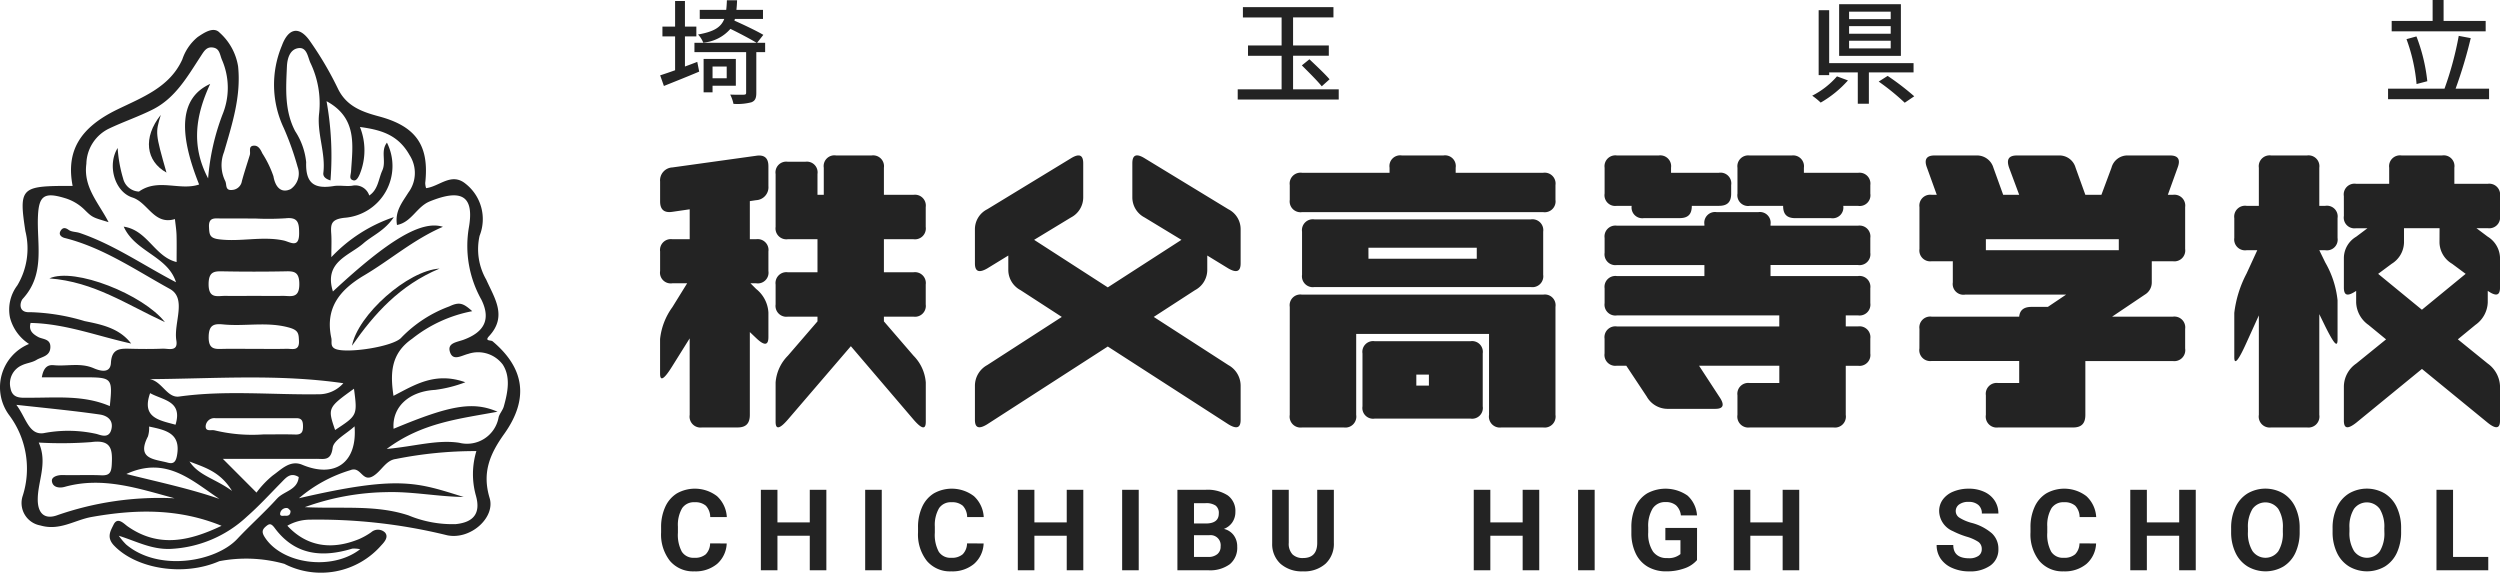 <svg xmlns="http://www.w3.org/2000/svg" width="220.891" height="50.601"><g fill="#232323"><path d="M60.936 29.898l-1.53 2.448q-1.084 1.752-1.084.667v-3.059a5.817 5.817 0 0 1 1.084-2.81l1.308-2.114h-1.305a.948.948 0 0 1-1.084-1.085v-1.724a.959.959 0 0 1 1.084-1.085h1.53v-2.643l-1.53.223q-1.084.167-1.084-.918v-1.753a1.142 1.142 0 0 1 1.084-1.251l7.4-1.03q1.084-.167 1.085.918v1.753a1.144 1.144 0 0 1-1.085 1.252l-.556.083v3.366h.556a.959.959 0 0 1 1.085 1.085v1.724a.948.948 0 0 1-1.085 1.085h-.5l.5.5a2.866 2.866 0 0 1 1.085 2.086v2.17q0 1.126-1.085.083l-.556-.528v7.316c0 .751-.334 1.112-1.085 1.112h-3.144a.967.967 0 0 1-1.085-1.112zm7.594-4.757a.959.959 0 0 1 1.085-1.084h2.615v-2.921h-2.615a.959.959 0 0 1-1.085-1.085v-4.673a.948.948 0 0 1 1.085-1.085h1.53a.948.948 0 0 1 1.085 1.085v1.835h.556v-2.392a.948.948 0 0 1 1.085-1.085h3.143a.959.959 0 0 1 1.085 1.085v2.392h2.61a.959.959 0 0 1 1.085 1.085v1.753a.959.959 0 0 1-1.085 1.085h-2.61v2.921h2.61a.959.959 0 0 1 1.085 1.084v1.753a.959.959 0 0 1-1.085 1.085h-2.61v.417l2.615 3.032a3.76 3.76 0 0 1 1.085 2.365v3.477c0 .723-.362.639-1.085-.2l-5.535-6.482-5.564 6.482c-.723.834-1.085.918-1.085.2v-3.477a3.76 3.76 0 0 1 1.085-2.365l2.615-3.032v-.417h-2.615a.959.959 0 0 1-1.085-1.085zm17.61-4.895a1.969 1.969 0 0 1 1.085-1.753l7.4-4.506c.723-.445 1.085-.306 1.085.445v3.032a2 2 0 0 1-1.085 1.752l-3.254 1.975 6.509 4.2 6.509-4.2-3.255-1.975a2 2 0 0 1-1.085-1.752v-3.036c0-.751.362-.89 1.085-.445l7.4 4.506a1.968 1.968 0 0 1 1.084 1.753v3.032c0 .723-.361.862-1.084.445l-1.864-1.141v1.252a2.025 2.025 0 0 1-1.085 1.808l-3.644 2.364 6.593 4.256a2.081 2.081 0 0 1 1.084 1.809v3.032c0 .723-.361.834-1.084.389L97.88 30.617l-10.654 6.871c-.723.445-1.085.334-1.085-.389v-3.032a2.082 2.082 0 0 1 1.085-1.809l6.592-4.256-3.644-2.364a2.024 2.024 0 0 1-1.084-1.808v-1.252l-1.864 1.141c-.723.417-1.085.278-1.085-.445zm27.819-3.895a.959.959 0 0 1 1.085-1.085h7.732v-.445a.948.948 0 0 1 1.085-1.085h3.672a.948.948 0 0 1 1.085 1.085v.445h7.733a.959.959 0 0 1 1.085 1.085v1.308a.959.959 0 0 1-1.085 1.085h-21.307a.959.959 0 0 1-1.085-1.085zm0 10.765a.947.947 0 0 1 1.085-1.084h21.307a.948.948 0 0 1 1.085 1.084v9.542a.967.967 0 0 1-1.085 1.112h-3.7a.967.967 0 0 1-1.085-1.112v-7.15h-11.738v7.15a.967.967 0 0 1-1.085 1.112h-3.7a.967.967 0 0 1-1.085-1.112zm2.169-7.733h19.138a.959.959 0 0 1 1.085 1.085v3.811a.959.959 0 0 1-1.085 1.085h-19.138a.958.958 0 0 1-1.084-1.085v-3.811a.959.959 0 0 1 1.084-1.085zm4.256 11.85a.948.948 0 0 1 1.085-1.084h8.456a.948.948 0 0 1 1.084 1.079v4.674a.948.948 0 0 1-1.085 1.084h-8.455a.948.948 0 0 1-1.085-1.084zm.529-8.373h9.569v-.973h-9.573zm5.34 11.211v-.974h-1.112v.974zm15.524-16.969v-2.281a.959.959 0 0 1 1.085-1.085h3.7a.959.959 0 0 1 1.085 1.085v.445h4.228a.948.948 0 0 1 1.085 1.085v.751c0 .752-.334 1.085-1.085 1.085h-2.393c0 .751-.334 1.085-1.084 1.085h-3.144a.948.948 0 0 1-1.085-1.085h-1.307a.948.948 0 0 1-1.085-1.085zm0 3.922a.959.959 0 0 1 1.085-1.084h7.733v-.111a.948.948 0 0 1 1.085-1.085h3.672a.948.948 0 0 1 1.085 1.085v.111h7.732a.958.958 0 0 1 1.085 1.084v1.308a.959.959 0 0 1-1.085 1.085h-7.732v.973h7.732a.959.959 0 0 1 1.085 1.085v1.308a.959.959 0 0 1-1.085 1.085h-1.084v.973h1.084a.959.959 0 0 1 1.085 1.085v1.307a.958.958 0 0 1-1.085 1.085h-1.084v4.34A.967.967 0 0 1 162 37.77h-7.4a.968.968 0 0 1-1.085-1.112v-1.73a.959.959 0 0 1 1.085-1.085h2.614v-1.53h-7.093l1.78 2.726q.752 1.084-.334 1.085h-4.258a2.115 2.115 0 0 1-1.809-1.085l-1.808-2.726h-.834a.959.959 0 0 1-1.085-1.085v-1.3a.959.959 0 0 1 1.085-1.085h14.353v-.973h-14.349a.959.959 0 0 1-1.085-1.085v-1.308a.959.959 0 0 1 1.085-1.085h7.733v-.973h-7.733a.959.959 0 0 1-1.085-1.085zm11.739-6.2a.959.959 0 0 1 1.085-1.085h3.7a.959.959 0 0 1 1.085 1.085v.445h4.784a.959.959 0 0 1 1.085 1.085v.751a.948.948 0 0 1-1.085 1.085h-1.307a.948.948 0 0 1-1.085 1.085h-3.143c-.751 0-1.085-.334-1.085-1.085h-2.948a.948.948 0 0 1-1.085-1.085zm16.08 14.24a.958.958 0 0 1 1.084-1.085h7.729c.055-.584.417-.863 1.084-.863h1.447l1.613-1.084h-8.924a.948.948 0 0 1-1.085-1.085v-1.864h-1.864a.959.959 0 0 1-1.084-1.085v-3.7a.959.959 0 0 1 1.084-1.085h.446l-.863-2.392q-.417-1.085.668-1.085h3.7a1.509 1.509 0 0 1 1.5 1.085l.863 2.392h1.415l-.891-2.392c-.25-.723-.055-1.085.7-1.085h3.7a1.478 1.478 0 0 1 1.474 1.085l.862 2.392h1.419l.89-2.392a1.456 1.456 0 0 1 1.474-1.085h3.7q1.085 0 .667 1.085l-.862 2.392h.445a.959.959 0 0 1 1.085 1.085v3.7a.959.959 0 0 1-1.085 1.085h-1.864v1.864a1.243 1.243 0 0 1-.612 1.085l-2.893 1.947h5.369a.959.959 0 0 1 1.085 1.085v1.724a.968.968 0 0 1-1.085 1.113h-7.733v4.757c0 .751-.334 1.112-1.085 1.112h-6.62a.967.967 0 0 1-1.085-1.112v-1.73a.959.959 0 0 1 1.085-1.085h1.86v-1.947h-7.734a.968.968 0 0 1-1.084-1.113zm5.869-7.928v.973h11.744v-.973zm24.119 6.732l-1.085 2.392c-.723 1.613-1.085 2.031-1.085 1.307v-3.922a9.985 9.985 0 0 1 1.085-3.477l.946-2.059h-.946a.959.959 0 0 1-1.085-1.085v-1.752a.959.959 0 0 1 1.085-1.085h1.085v-3.366a.959.959 0 0 1 1.085-1.085h3.171a.959.959 0 0 1 1.085 1.085v3.366h.528a.948.948 0 0 1 1.085 1.085v1.752a.948.948 0 0 1-1.085 1.085h-.528l.528 1.085a8.4 8.4 0 0 1 1.085 3.338v3.477c0 .751-.334.334-1.085-1.168l-.528-1.085v8.9a.968.968 0 0 1-1.085 1.112h-3.171a.967.967 0 0 1-1.085-1.112zm7.51-10.543a.948.948 0 0 1 1.085-1.085h2.921v-1.419a.959.959 0 0 1 1.085-1.085h3.588a.948.948 0 0 1 1.085 1.085v1.419h2.951a.959.959 0 0 1 1.084 1.085v1.752a.959.959 0 0 1-1.084 1.085h-1l1 .751a2.272 2.272 0 0 1 1.084 1.864v2.615c0 .751-.361.806-1.084.306v1.029a2.535 2.535 0 0 1-1.085 1.975l-1.558 1.28 2.643 2.142a2.58 2.58 0 0 1 1.084 2v3.031c0 .723-.361.779-1.084.2l-5.814-4.757-5.814 4.757c-.751.584-1.085.528-1.085-.2v-3.027a2.5 2.5 0 0 1 1.085-2l2.643-2.142-1.558-1.28a2.535 2.535 0 0 1-1.085-1.975v-1.029c-.751.5-1.085.445-1.085-.306v-2.615a2.207 2.207 0 0 1 1.085-1.864l1-.751h-1a.948.948 0 0 1-1.085-1.085zm8.457 2.837h-3.142v1.28a2.268 2.268 0 0 1-1.085 1.863l-1.2.891 3.867 3.171 3.866-3.171-1.2-.891a2.236 2.236 0 0 1-1.112-1.863zM64.209 48.017a2.521 2.521 0 0 1-.847 1.807 2.979 2.979 0 0 1-2.014.659 2.676 2.676 0 0 1-2.151-.92 3.772 3.772 0 0 1-.784-2.527v-.435a4.244 4.244 0 0 1 .362-1.806 2.708 2.708 0 0 1 1.032-1.2 3.227 3.227 0 0 1 3.543.241 2.707 2.707 0 0 1 .869 1.851h-1.465a1.489 1.489 0 0 0-.383-1 1.419 1.419 0 0 0-1-.311 1.245 1.245 0 0 0-1.1.526 2.928 2.928 0 0 0-.373 1.628v.537a3.143 3.143 0 0 0 .349 1.684 1.22 1.22 0 0 0 1.1.533 1.446 1.446 0 0 0 1.013-.31 1.4 1.4 0 0 0 .383-.96zm8.805 2.368h-1.465v-3.047h-2.856v3.047h-1.465v-7.109h1.465v2.881h2.856v-2.881h1.465zm4.895 0h-1.465v-7.109h1.465zm9-2.368a2.514 2.514 0 0 1-.847 1.807 2.977 2.977 0 0 1-2.014.659 2.678 2.678 0 0 1-2.151-.92 3.777 3.777 0 0 1-.783-2.527v-.435a4.259 4.259 0 0 1 .361-1.806 2.71 2.71 0 0 1 1.033-1.2 3.226 3.226 0 0 1 3.542.241 2.707 2.707 0 0 1 .869 1.851h-1.465a1.479 1.479 0 0 0-.383-1 1.418 1.418 0 0 0-1-.311 1.246 1.246 0 0 0-1.1.526 2.946 2.946 0 0 0-.373 1.628v.537a3.143 3.143 0 0 0 .349 1.684 1.222 1.222 0 0 0 1.1.533 1.444 1.444 0 0 0 1.013-.31 1.4 1.4 0 0 0 .384-.96zm8.808 2.368h-1.464v-3.047h-2.857v3.047h-1.465v-7.109h1.465v2.881h2.857v-2.881h1.464zm4.897 0h-1.465v-7.109h1.465zm3.418 0v-7.109h2.49a3.265 3.265 0 0 1 1.963.5 1.694 1.694 0 0 1 .669 1.452 1.609 1.609 0 0 1-.269.921 1.549 1.549 0 0 1-.747.583 1.5 1.5 0 0 1 .862.552 1.63 1.63 0 0 1 .315 1.015 1.876 1.876 0 0 1-.654 1.553 2.943 2.943 0 0 1-1.866.537zm1.465-4.131h1.084q1.107-.018 1.108-.883a.817.817 0 0 0-.281-.7 1.478 1.478 0 0 0-.886-.213h-1.025zm0 1.036v1.919h1.255a1.21 1.21 0 0 0 .808-.247.846.846 0 0 0 .29-.681.892.892 0 0 0-1.011-.991zm12.358-4.014v4.683a2.4 2.4 0 0 1-.73 1.845 2.814 2.814 0 0 1-1.995.679 2.851 2.851 0 0 1-1.978-.659 2.359 2.359 0 0 1-.747-1.812v-4.736h1.465v4.692a1.355 1.355 0 0 0 .335 1.019 1.283 1.283 0 0 0 .925.319q1.234 0 1.255-1.3v-4.731zm18.147 7.109h-1.465v-3.047h-2.856v3.047h-1.465v-7.109h1.465v2.881h2.856v-2.881h1.465zm4.897 0h-1.465v-7.109h1.465zm9.042-.898a2.533 2.533 0 0 1-1.118.735 4.678 4.678 0 0 1-1.6.261 3.179 3.179 0 0 1-1.619-.4 2.687 2.687 0 0 1-1.074-1.17 4.114 4.114 0 0 1-.388-1.8v-.485a4.357 4.357 0 0 1 .359-1.843 2.65 2.65 0 0 1 1.035-1.192 3.4 3.4 0 0 1 3.562.191 2.573 2.573 0 0 1 .844 1.755h-1.425a1.419 1.419 0 0 0-.432-.894 1.386 1.386 0 0 0-.921-.283 1.3 1.3 0 0 0-1.138.561 2.958 2.958 0 0 0-.395 1.67v.454a2.813 2.813 0 0 0 .425 1.69 1.453 1.453 0 0 0 1.245.571 1.628 1.628 0 0 0 1.177-.351v-1.229h-1.333v-1.079h2.8zm9.033.898h-1.465v-3.047h-2.856v3.047h-1.465v-7.109h1.465v2.881h2.856v-2.881h1.465zm16.127-1.865a.753.753 0 0 0-.293-.637 3.845 3.845 0 0 0-1.055-.468 7.471 7.471 0 0 1-1.206-.487 1.968 1.968 0 0 1-1.211-1.762 1.714 1.714 0 0 1 .325-1.028 2.123 2.123 0 0 1 .932-.706 3.518 3.518 0 0 1 1.365-.254 3.193 3.193 0 0 1 1.357.277 2.161 2.161 0 0 1 .926.778 2.035 2.035 0 0 1 .329 1.143h-1.461a.957.957 0 0 0-.308-.759 1.263 1.263 0 0 0-.864-.272 1.343 1.343 0 0 0-.835.228.713.713 0 0 0-.3.6.687.687 0 0 0 .349.582 3.945 3.945 0 0 0 1.028.439 4.446 4.446 0 0 1 1.821.933 1.855 1.855 0 0 1 .571 1.386 1.715 1.715 0 0 1-.7 1.449 3.064 3.064 0 0 1-1.88.524 3.632 3.632 0 0 1-1.494-.3 2.359 2.359 0 0 1-1.028-.823 2.106 2.106 0 0 1-.354-1.211h1.47q0 1.177 1.406 1.177a1.377 1.377 0 0 0 .816-.212.694.694 0 0 0 .294-.597zm10.102-.503a2.521 2.521 0 0 1-.847 1.807 2.981 2.981 0 0 1-2.015.659 2.678 2.678 0 0 1-2.151-.92 3.777 3.777 0 0 1-.783-2.527v-.435a4.259 4.259 0 0 1 .361-1.806 2.71 2.71 0 0 1 1.033-1.2 3.226 3.226 0 0 1 3.542.241 2.707 2.707 0 0 1 .869 1.851h-1.464a1.489 1.489 0 0 0-.384-1 1.416 1.416 0 0 0-1-.311 1.244 1.244 0 0 0-1.1.526 2.936 2.936 0 0 0-.374 1.628v.537a3.143 3.143 0 0 0 .349 1.684 1.222 1.222 0 0 0 1.1.533 1.449 1.449 0 0 0 1.014-.31 1.409 1.409 0 0 0 .383-.96zm8.806 2.368h-1.465v-3.047h-2.855v3.047h-1.465v-7.109h1.465v2.881h2.857v-2.881h1.463zm9.181-3.393a4.3 4.3 0 0 1-.371 1.841 2.8 2.8 0 0 1-1.062 1.22 3.137 3.137 0 0 1-3.162 0 2.82 2.82 0 0 1-1.074-1.213 4.168 4.168 0 0 1-.386-1.814v-.352a4.269 4.269 0 0 1 .378-1.847 2.817 2.817 0 0 1 1.07-1.226 3.129 3.129 0 0 1 3.159 0 2.809 2.809 0 0 1 1.069 1.226 4.242 4.242 0 0 1 .379 1.842zm-1.485-.322a2.994 2.994 0 0 0-.4-1.7 1.414 1.414 0 0 0-2.28-.007 2.964 2.964 0 0 0-.406 1.682v.347a3.025 3.025 0 0 0 .4 1.689 1.4 1.4 0 0 0 2.285.023 3.011 3.011 0 0 0 .4-1.688zm10.449.322a4.3 4.3 0 0 1-.371 1.841 2.8 2.8 0 0 1-1.062 1.22 3.137 3.137 0 0 1-3.162 0 2.82 2.82 0 0 1-1.074-1.213 4.181 4.181 0 0 1-.386-1.814v-.352a4.255 4.255 0 0 1 .379-1.847 2.809 2.809 0 0 1 1.069-1.226 3.129 3.129 0 0 1 3.159 0 2.809 2.809 0 0 1 1.069 1.226 4.242 4.242 0 0 1 .379 1.842zm-1.485-.322a2.994 2.994 0 0 0-.4-1.7 1.414 1.414 0 0 0-2.28-.007 2.956 2.956 0 0 0-.4 1.682v.347a3.026 3.026 0 0 0 .4 1.689 1.4 1.4 0 0 0 2.285.023 3.011 3.011 0 0 0 .4-1.688zm6.074 2.539h3.111v1.176h-4.576v-7.109h1.465zM60.519 5.877c.359-.13.729-.27 1.089-.41l.17.86c-1.059.449-2.219.909-3.118 1.269l-.33-.939c.37-.12.819-.27 1.319-.45V3.218H58.53v-.869h1.119V.09h.87v2.259h1.009v.869h-1.009zm7.086-1.27h-.78v3.6c0 .46-.1.7-.429.829a4.878 4.878 0 0 1-1.59.14 3.2 3.2 0 0 0-.289-.819c.539.02 1.059.02 1.209.01s.2-.04.2-.18V4.608h-4.568v-.829h5.487c-.539-.33-1.489-.829-2.308-1.229a3.6 3.6 0 0 1-2.4 1.219 2.211 2.211 0 0 0-.46-.72c1.409-.25 2.029-.639 2.319-1.378h-2.169v-.8h2.339c.03-.25.05-.54.06-.85h.9c-.01.31-.03.59-.06.85h2.349v.8h-2.479l-.05.149c.85.38 1.969.91 2.559 1.26l-.55.7h.71zm-4.647 2.969v.58h-.79V5.208h2.848v2.368zm0-1.7v1.04h1.251v-1.04zm55.327 2.02v.9h-8.925v-.9h3.878V4.928h-2.969v-.909h2.969V1.541h-3.419V.628h8v.91h-3.568v2.478h3.158v.909h-3.158v2.969zm-2.589-2.659c.58.55 1.38 1.3 1.779 1.769l-.689.62c-.38-.48-1.179-1.269-1.759-1.849zm47.582 1.869a9.636 9.636 0 0 1-2.409 1.959 6.078 6.078 0 0 0-.749-.609 7.293 7.293 0 0 0 2.189-1.709zm1.849-.709v2.768h-.979V6.397h-2.529v.239h-.929V.9h.929v4.677h7.456v.82zm2.829-1.459h-5.457V.37h5.457zm-.9-3.908h-3.678v.659h3.678zm0 1.279h-3.678v.67h3.678zm0 1.289h-3.678v.68h3.678zm-.27 3.109a23.135 23.135 0 0 1 2.349 1.8l-.84.57a20.535 20.535 0 0 0-2.3-1.869zm53.139 1.129v.929H211v-.929h4.987a29.2 29.2 0 0 0 1.259-4.667l1.06.2a40.624 40.624 0 0 1-1.339 4.468zm-.3-5.067h-8.305v-.92h3.618V0h.969v1.849h3.718zm-6.106 4.657a15.307 15.307 0 0 0-.89-3.967l.879-.241a15.445 15.445 0 0 1 .96 3.958zM43.523 30.156c-.149-.126-.75.016-.3-.468 1.615-1.75.466-3.346-.257-4.971a5.4 5.4 0 0 1-.592-3.881 3.971 3.971 0 0 0-1.236-4.6c-1.256-1.032-2.306.244-3.489.388a1.529 1.529 0 0 1-.077-.459c.367-3.318-.815-5-4.079-5.879-1.462-.393-2.849-.868-3.616-2.413a29.788 29.788 0 0 0-2.55-4.328c-.939-1.283-1.869-1.019-2.423.493a8.944 8.944 0 0 0 .176 7.289 25.5 25.5 0 0 1 1.217 3.422 1.681 1.681 0 0 1-.611 1.957c-.806.393-1.355-.126-1.526-1.133a9.272 9.272 0 0 0-.982-2.023c-.158-.346-.347-.69-.722-.68-.554.013-.292.525-.383.823-.235.77-.492 1.534-.7 2.309a.923.923 0 0 1-.843.78c-.677.077-.464-.472-.636-.8a3.166 3.166 0 0 1-.1-2.545c.715-2.465 1.517-4.911 1.244-7.567a5.066 5.066 0 0 0-1.634-2.986c-.538-.569-1.382.017-1.933.384a4.308 4.308 0 0 0-1.361 1.979c-1.1 2.446-3.49 3.334-5.727 4.418-3.364 1.629-4.552 3.719-3.966 6.762h-.9c-3.669.029-3.838.332-3.273 4a6.34 6.34 0 0 1-.715 4.792 3.543 3.543 0 0 0-.645 2.847 3.959 3.959 0 0 0 1.682 2.326 4.139 4.139 0 0 0-1.787 6.246 7.894 7.894 0 0 1 1.24 7.136 2.013 2.013 0 0 0 1.548 2.653c1.713.5 3.032-.483 4.516-.747 3.885-.691 7.671-.78 11.495.778-2.837 1.347-5.546 1.975-8.3.051-.32-.224-.894-.889-1.249-.142-.243.513-.652 1.1.045 1.832 1.971 2.066 6.138 2.763 9.3 1.386a12.559 12.559 0 0 1 5.751.235 7.078 7.078 0 0 0 8.583-1.658c.279-.292.641-.727.311-1.109a.9.9 0 0 0-1.224-.021 6.272 6.272 0 0 1-1.051.592c-2.484 1.025-4.676.644-6.355-1.172a4.031 4.031 0 0 1 1.9-.535 47.711 47.711 0 0 1 12.225 1.379c2.067.425 4.265-1.574 3.749-3.285-.675-2.237 0-3.868 1.278-5.659 2.235-3.134 1.788-5.836-1.018-8.196zM22.544 19.307a24.117 24.117 0 0 0 2.678-.019c1.122-.127 1.21.415 1.208 1.332 0 1.371-.807.75-1.373.628-1.885-.4-3.779.133-5.678-.1-.864-.1-.882-.426-.913-1.09-.041-.883.513-.756 1.041-.756zm5.412 21.234c.677 0 1.285.2 1.436-.973.088-.68 1.209-1.226 1.936-1.9.256 3.23-1.75 4.6-4.617 3.4-1.082-.457-1.86.416-2.617.948a8.438 8.438 0 0 0-1.431 1.507l-2.972-2.979c2.557 0 5.411.002 8.265-.003zm-8.975-2.51c-.3-.094-.827.157-.809-.383a.767.767 0 0 1 .856-.7h7.158c.475 0 .577.248.586.669.01.489-.076.794-.667.776-.954-.03-1.909-.008-2.863-.008a14.1 14.1 0 0 1-4.261-.357zm10.628-.037c-.667-1.944-.653-1.977 1.668-3.648.308 2.353.308 2.353-1.668 3.648zm-1.478-3.157c-4.1.058-8.2-.371-12.3.2-1.064.147-1.5-1.33-2.594-1.537 5.683-.038 11.334-.474 17.1.36a2.887 2.887 0 0 1-2.206.977zm-15.057 3.72a2.535 2.535 0 0 0 .1-.869c1.462.311 2.838.576 2.459 2.584-.109.576-.337.734-.8.609-1.16-.316-2.816-.291-1.759-2.324zm.19-3.821c1.134.639 2.894.675 2.244 2.79-1.459-.398-3.014-.624-2.244-2.79zm5.173-4.971c.016-1.062.465-1.182 1.282-1.1 1.936.193 3.883-.266 5.84.283.83.233.83.553.857 1.176.042.937-.617.681-1.094.694-.957.025-1.914.007-2.871.007-.9 0-1.795-.015-2.692 0-.75.022-1.339.085-1.322-1.06zm6.508-3.622c-.833.015-1.665 0-2.5 0s-1.665.014-2.5 0c-.707-.015-1.51.306-1.514-1.028 0-1.219.6-1.152 1.42-1.137q2.586.046 5.172 0c.817-.014 1.429-.1 1.424 1.131.001 1.329-.791 1.019-1.502 1.034zM.926 34.292a1.758 1.758 0 0 1 1.005-2.016c.407-.2.909-.237 1.289-.474.464-.287 1.2-.311 1.23-1.11.033-.779-.689-.7-1.083-.92-.543-.3-.834-.621-.665-1.237 3.071.057 5.92 1.168 8.887 1.82-1.046-1.374-2.651-1.688-4.109-1.983a18.3 18.3 0 0 0-4.831-.79c-1.078.071-.893-.906-.63-1.191 2-2.176 1.223-4.817 1.335-7.3.081-1.786.553-2.135 2.334-1.6a4.155 4.155 0 0 1 1.786 1.044c.7.694.722.673 2.12 1.094-.894-1.728-2.241-3.085-1.963-5.156a3.542 3.542 0 0 1 1.947-3.085c1.292-.622 2.664-1.08 3.941-1.726 1.971-1 3.035-2.885 4.183-4.641.325-.495.543-.936 1.167-.812.544.108.554.622.739 1.068a6.2 6.2 0 0 1 .049 4.85 20.3 20.3 0 0 0-1.269 5.635c-1.528-2.9-1.1-5.572.183-8.348-2.63 1.2-2.884 4.127-.977 8.887-1.71.58-3.627-.58-5.314.626a1.5 1.5 0 0 1-1.4-1.15 11.991 11.991 0 0 1-.484-2.7c-.938 1.511-.271 3.87 1.3 4.373 1.383.442 1.918 2.47 3.76 1.906.05.469.127.936.142 1.406.023.767.006 1.536.006 2.392-1.948-.474-2.563-2.817-4.673-3.128 1.01 2.243 3.892 2.589 4.62 4.913-2.86-1.486-5.465-3.315-8.5-4.353-.335-.115-.718-.08-.989-.276-.312-.225-.535-.208-.712.092-.221.374.151.571.36.624 3.407.853 6.292 2.851 9.293 4.5 1.532.841.324 3.007.578 4.552.171 1.037-.706.709-1.22.729-.958.039-1.919.031-2.877.006-.9-.025-1.615-.007-1.683 1.253-.056 1.042-1.112.645-1.527.467-1.179-.508-2.362-.148-3.53-.266-.545-.055-.9.216-1.049 1.071h3.866c2.337.009 2.4.083 2.141 2.544-2.309-.994-4.73-.729-7.126-.741-.708.005-1.478.103-1.65-.849zm.518 1.478c2.728.3 5.058.521 7.37.855.586.084 1.245.446 1.024 1.319-.214.85-.96.49-1.322.394a11.461 11.461 0 0 0-4.664-.065c-1.312.184-1.553-1.382-2.408-2.503zm3.551 9.776c-.98.332-1.652-.1-1.66-1.387-.011-1.634.9-3.235.088-5.055a35.256 35.256 0 0 0 4.629-.041c1.813-.249 1.9.664 1.82 2.021-.042.689-.216.942-.92.912-1.134-.048-2.271.006-3.406-.022-.46-.011-.992.155-.961.522.048.55.616.665 1.132.521 3.36-.938 6.513.148 9.714 1.01a27.464 27.464 0 0 0-10.436 1.519zm6.17-3.665c3.514-1.62 5.783.575 8.215 2.2-2.612-.908-5.331-1.478-8.215-2.2zm5.579-1.106c1.294.515 2.7.868 3.758 2.6-1.493-1.091-2.939-1.347-3.758-2.6zm14.367 7.7a2.553 2.553 0 0 1 .713.052c-2.531 1.96-6.978 1.286-8.455-1.1-.25-.4-.2-.636.107-.9s.466-.318.793.122c1.777 2.406 4.179 2.641 6.84 1.83zm-5.88-2.908c-.181-.01-.52.1-.478-.21a.558.558 0 0 1 .616-.468c.121.014.224.175.3.239.011.389-.201.457-.438.443zm-.744-1.523c-1.122 1.241-2.381 2.356-3.526 3.577-1.9 2.022-6.935 2.922-9.816.491a5.674 5.674 0 0 1-.649-.775c1.542.483 2.886 1.227 4.566 1.162a10.6 10.6 0 0 0 6.743-2.845c1.078-.943 2.049-2.008 3.056-3.031.423-.429.806-.918 1.534-.474-.103 1.164-1.307 1.235-1.908 1.899zm15.722 2.267a10.1 10.1 0 0 1-4.105-.77c-2.892-.961-5.857-.568-9.172-.731a22.1 22.1 0 0 1 7.242-1.327c2.253-.063 4.521.4 6.794.428-4.115-1.278-5.675-1.948-14.553.111a12.546 12.546 0 0 1 4.531-2.476c.978-.4 1.038 1.147 2.065.493.712-.453 1.088-1.374 1.96-1.483a35.882 35.882 0 0 1 7.12-.7 7.022 7.022 0 0 0-.045 3.924c.452 1.576-.197 2.387-1.837 2.535zM44.4 32.179c.743 1.11.466 2.476.115 3.732-.092.328-.353.608-.455.935a2.833 2.833 0 0 1-3.49 2.275c-1.966-.292-3.9.317-6.4.546 3.11-2.321 6.375-2.652 9.789-3.288-2.184-.945-4.218-.568-9.184 1.508-.15-1.876 1.3-3.3 3.664-3.437a11.577 11.577 0 0 0 2.676-.675c-2.675-.952-4.489.243-6.348 1.2-.289-1.952-.264-3.721 1.648-5.044a12.177 12.177 0 0 1 5.309-2.435c-.8-.726-1.148-.839-2.031-.421a11.328 11.328 0 0 0-4.22 2.743c-.684.827-4.966 1.46-5.881.991-.432-.221-.245-.608-.316-.934-.577-2.669.751-4.274 2.915-5.554 2.307-1.365 4.346-3.161 6.942-4.281-1.888-.6-4.814 1.156-9.717 5.714-.822-2.62 1.433-3.15 2.7-4.258.805-.7 1.871-1.1 2.682-2.312a13.5 13.5 0 0 0-5.522 3.538c0-.918.032-1.492-.008-2.06-.06-.852-.013-1.279 1.144-1.417a4.59 4.59 0 0 0 3.777-6.641c-.584.746-.04 1.646-.409 2.459-.348.766-.364 1.683-1.154 2.212a1.291 1.291 0 0 0-1.52-.862c-.531.069-1.089-.059-1.615.026-1.685.272-2.505-.2-2.439-2.11a6.1 6.1 0 0 0-.973-2.741c-.956-1.829-.811-3.778-.728-5.708.028-.642.227-1.536 1.041-1.63.72-.082.811.794 1.022 1.277a8.282 8.282 0 0 1 .789 4.44c-.231 1.786.586 3.511.367 5.307-.041.336.21.536.63.668a27.266 27.266 0 0 0-.348-7c2.74 1.485 2.308 3.908 2.167 6.182-.022.367-.216.694.2.811.265.073.441-.262.561-.53a5.556 5.556 0 0 0 .023-4.185c1.83.247 3.368.67 4.384 2.484a2.9 2.9 0 0 1-.119 3.329c-.506.826-1.2 1.616-.991 2.846 1.3-.25 1.729-1.61 2.9-2.086 2.746-1.114 3.964-.554 3.444 2.35a9.691 9.691 0 0 0 1.116 6.339c.848 1.729.258 2.858-1.566 3.533-.623.231-1.5.28-1.2 1.128.274.769.99.277 1.6.124a2.725 2.725 0 0 1 3.029.916z"/><path d="M31.102 30.546c1.97-2.833 4.225-5.346 7.736-6.815-2.816.166-7.229 4.097-7.736 6.815zM4.363 24.598c3.958.3 6.841 2.32 10.21 3.865-1.906-2.435-7.989-4.872-10.21-3.865zm10.346-9.349c-.988-3.484-.988-3.484-.5-5.1-1.613 2.013-1.309 4.097.5 5.1z"/></g></svg>